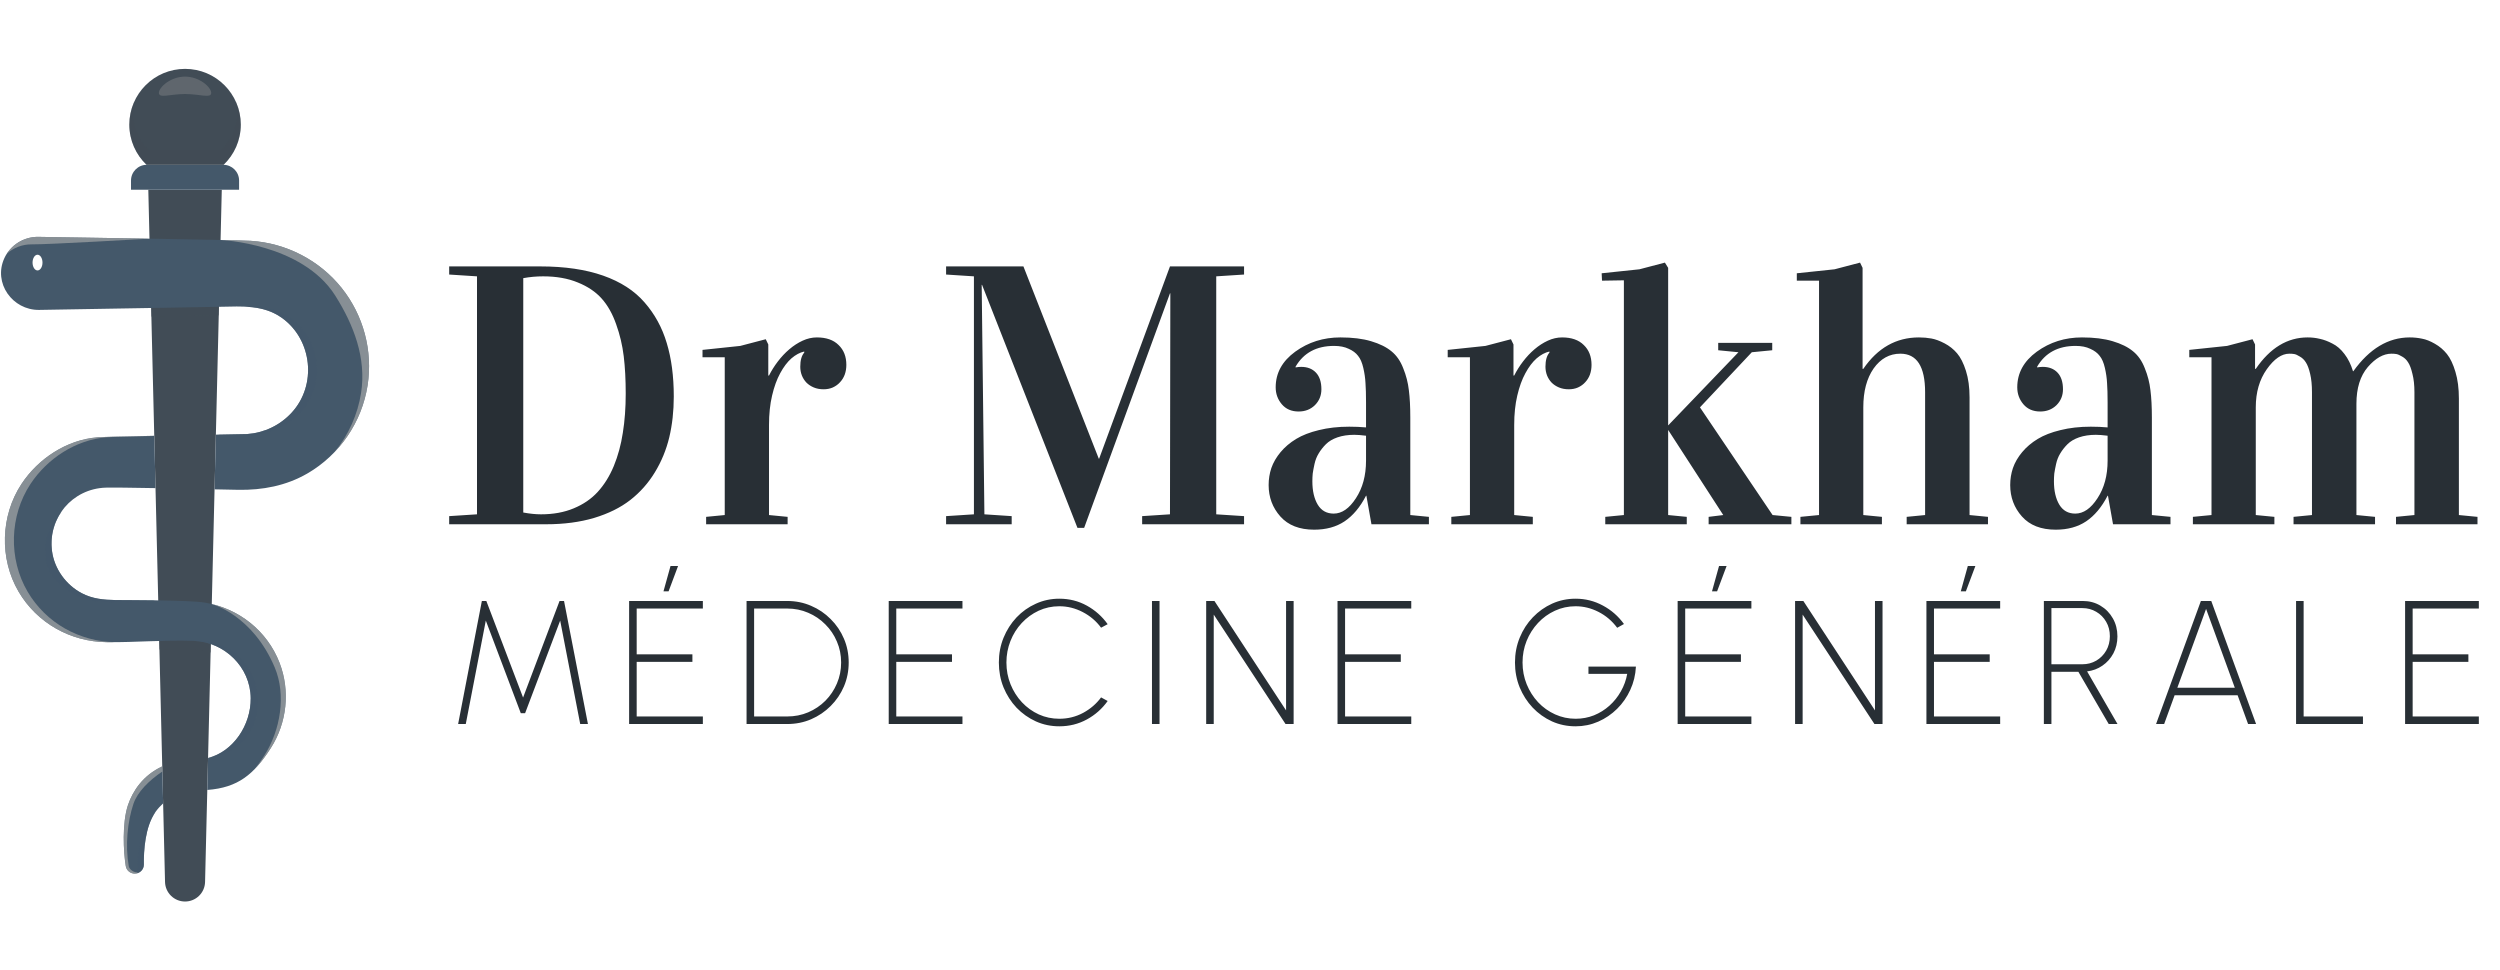 <svg width="456" height="177" viewBox="0 0 456 177" fill="none" xmlns="http://www.w3.org/2000/svg">
<path d="M33.753 164.438C31.771 164.438 30.15 162.855 30.102 160.873L27.051 34.605H40.454L37.404 160.873C37.357 162.856 35.736 164.438 33.753 164.438Z" fill="#414C56"/>
<g opacity="0.6">
<path d="M28.899 111.083L29.078 118.475C31.168 118.415 33.257 118.384 35.341 118.461C36.406 118.5 37.438 118.699 38.416 119.031L38.592 111.735C38.191 111.64 37.787 111.556 37.377 111.487C35.882 111.238 32.344 111.132 28.899 111.083Z" fill="#414C56"/>
<path d="M27.611 57.748C33.384 57.646 38.473 57.555 39.901 57.53L40.196 45.341C36.724 45.267 32.066 45.183 27.305 45.102L27.611 57.748Z" fill="#414C56"/>
</g>
<path d="M43.61 34.605H23.896V32.934C23.896 31.347 25.183 30.06 26.77 30.06H40.736C42.323 30.06 43.61 31.347 43.61 32.934V34.605Z" fill="#44586A"/>
<path d="M26.73 30.06H40.777C42.709 28.21 43.917 25.611 43.917 22.726C43.917 17.113 39.367 12.562 33.754 12.562C28.141 12.562 23.591 17.113 23.591 22.726C23.59 25.611 24.798 28.21 26.73 30.06Z" fill="#414C56"/>
<path opacity="0.3" d="M43.01 18.545C43.142 19.174 43.213 19.826 43.213 20.493C43.213 23.179 42.088 25.597 40.291 27.319H27.217C25.419 25.597 24.295 23.179 24.295 20.493C24.295 19.826 24.366 19.174 24.498 18.545C23.921 19.821 23.591 21.234 23.591 22.726C23.591 25.611 24.799 28.21 26.731 30.06H40.778C42.709 28.21 43.918 25.611 43.918 22.726C43.916 21.234 43.587 19.821 43.01 18.545Z" fill="#414C56"/>
<path opacity="0.3" d="M38.525 16.952C38.525 17.99 36.389 17.148 33.753 17.148C31.117 17.148 28.981 17.99 28.981 16.952C28.981 15.915 31.117 13.974 33.753 13.974C36.388 13.974 38.525 15.915 38.525 16.952Z" fill="#A4A6A6"/>
<path d="M62.324 52.533C58.286 47.469 52.221 44.343 45.762 43.926C43.147 43.756 12.235 43.293 6.972 43.202C4.345 43.17 1.891 44.698 0.794 47.093C-1.289 51.638 2.284 56.575 7.121 56.529C9.288 56.509 38.504 55.985 40.231 55.956C44.157 55.887 48.09 55.567 51.475 58.021C56.972 62.008 57.826 70.237 53.211 75.258C51.074 77.581 48.184 78.954 45.039 79.177C44.809 79.194 42.527 79.234 39.375 79.29L39.135 89.254C41.126 89.297 42.695 89.33 43.443 89.343C47.869 89.42 52.173 88.613 56.051 86.371C61.934 82.969 66.005 76.996 67.05 70.289C68.032 63.986 66.298 57.517 62.324 52.533ZM6.844 49.33C6.344 49.33 5.938 48.687 5.938 47.896C5.938 47.104 6.344 46.462 6.844 46.462C7.345 46.462 7.75 47.105 7.75 47.896C7.75 48.688 7.345 49.33 6.844 49.33ZM29.756 146.538C29.259 146.99 28.796 147.496 28.385 148.067C26.435 150.776 26.203 155.258 26.237 157.676C26.25 158.599 25.499 159.348 24.577 159.348C23.768 159.348 23.075 158.767 22.94 157.97C22.508 155.412 22.251 150.08 23.348 146.829C24.211 144.269 26.114 141.393 29.593 139.789L29.756 146.538ZM51.003 120.93C52.961 126.026 52.342 131.838 49.399 136.437C46.32 141.252 43.432 143.662 37.811 144.088L37.952 138.258C42.554 137.079 45.778 132.267 45.73 127.344C45.675 121.646 40.924 117.098 35.342 116.892C30.076 116.699 24.78 117.181 19.509 117.134C12.888 117.075 6.758 113.66 3.392 107.922C-0.133 101.916 0.089 94.083 3.92 88.274C6.973 83.644 12.187 80.199 17.791 79.768C18.843 79.687 23.204 79.586 28.137 79.491L28.367 89.035C24.133 88.958 20.396 88.907 19.264 88.946C13.193 89.155 8.708 94.445 9.484 100.485C9.903 103.752 12.024 106.681 14.928 108.209C16.874 109.233 18.925 109.414 21.069 109.451C23.477 109.493 34.422 109.425 37.378 109.919C43.495 110.942 48.728 115.015 51.003 120.93Z" fill="#44586A"/>
<g opacity="0.7">
<path d="M51.003 120.93C48.885 115.422 44.203 111.516 38.63 110.178C38.63 110.178 46.047 112.11 50.112 121.748C52.234 126.778 51.154 133.208 48.212 137.807C47.645 138.694 47.084 139.497 46.512 140.224C47.513 139.182 48.447 137.925 49.4 136.437C52.342 131.838 52.962 126.026 51.003 120.93Z" fill="#A4A6A6"/>
<path d="M62.324 52.533C58.286 47.469 52.221 44.343 45.762 43.926C45.169 43.887 43.11 43.834 40.233 43.773C40.233 43.773 55.102 44.37 61.137 53.903C64.546 59.289 66.845 65.356 65.863 71.659C65.249 75.6 63.584 79.283 61.127 82.344C64.239 79.044 66.342 74.836 67.051 70.289C68.032 63.986 66.298 57.517 62.324 52.533Z" fill="#A4A6A6"/>
<path d="M27.267 43.532C18.583 43.385 9.594 43.246 6.972 43.201C4.66 43.172 2.484 44.356 1.246 46.273C2.479 45.184 4.093 44.55 5.785 44.572C8.53 44.619 27.267 43.532 27.267 43.532Z" fill="#A4A6A6"/>
<path d="M5.035 107.923C1.51 101.917 1.732 94.083 5.563 88.275C8.616 83.645 13.831 80.2 19.434 79.769C20.367 79.697 23.905 79.61 28.136 79.524L28.136 79.492C23.202 79.587 18.841 79.689 17.789 79.77C12.186 80.201 6.972 83.646 3.918 88.276C0.088 94.083 -0.134 101.918 3.39 107.923C6.757 113.661 12.886 117.076 19.508 117.135C20.024 117.139 20.541 117.136 21.058 117.131C14.474 117.04 8.386 113.633 5.035 107.923Z" fill="#A4A6A6"/>
<path d="M23.488 158.008C22.817 154.198 23.249 149.855 24.346 146.603C25.063 144.478 27.157 142.371 29.615 140.718L29.593 139.789C26.113 141.393 24.21 144.269 23.347 146.829C22.251 150.08 22.507 155.412 22.939 157.97C23.074 158.767 23.768 159.348 24.576 159.348C24.873 159.348 25.15 159.264 25.392 159.127C24.346 159.279 23.576 158.509 23.488 158.008Z" fill="#A4A6A6"/>
</g>
<path opacity="0.7" d="M28.338 148.139C27.931 148.534 27.543 148.958 27.198 149.437C25.248 152.147 25.016 156.628 25.05 159.046C25.052 159.126 25.039 159.202 25.03 159.278C25.732 159.08 26.248 158.44 26.238 157.676C26.204 155.278 26.434 150.855 28.338 148.139ZM28.861 109.514C25.508 109.467 22.253 109.473 21.067 109.452C18.924 109.415 16.873 109.233 14.927 108.209C12.023 106.682 9.901 103.753 9.482 100.486C9.13 97.739 9.874 95.154 11.351 93.124C9.097 95.277 7.857 98.446 8.295 101.856C8.714 105.123 11.107 107.278 14.038 108.754C18.086 110.792 28.861 109.514 28.861 109.514ZM46.385 79.37C49.509 78.954 52.719 77.582 54.855 75.258C59.47 70.237 58.616 62.008 53.119 58.021C50.338 56.005 47.189 55.862 43.976 55.913C46.612 55.966 49.17 56.351 51.475 58.021C56.972 62.008 57.826 70.237 53.21 75.258C51.074 77.581 48.184 78.954 45.039 79.177C44.809 79.194 42.527 79.234 39.375 79.29C39.375 79.29 43.73 79.723 46.385 79.37ZM47.049 127.554C46.958 121.856 42.567 117.097 36.986 116.892C35.846 116.85 34.705 116.845 33.564 116.853C34.157 116.86 34.749 116.871 35.341 116.892C40.923 117.097 45.675 121.646 45.73 127.344C45.777 132.267 42.554 137.079 37.951 138.258C37.951 138.258 47.21 137.582 47.049 127.554Z" fill="#44586A"/>
<path d="M81.93 95.625V94.142L87.005 93.812V50.405L81.93 50.076V48.593H98.541C103.001 48.593 106.825 49.153 110.011 50.273C113.197 51.394 115.713 53.02 117.558 55.151C119.426 57.283 120.777 59.755 121.612 62.567C122.469 65.38 122.898 68.632 122.898 72.323C122.898 74.982 122.623 77.465 122.074 79.772C121.524 82.057 120.646 84.188 119.437 86.166C118.25 88.121 116.756 89.802 114.955 91.209C113.175 92.593 110.978 93.68 108.363 94.471C105.77 95.24 102.859 95.625 99.629 95.625H81.93ZM95.443 93.483C96.629 93.702 97.706 93.812 98.673 93.812C100.914 93.812 102.903 93.45 104.638 92.725C106.396 91.999 107.857 91 109.022 89.725C110.208 88.429 111.186 86.858 111.955 85.012C112.724 83.144 113.274 81.123 113.603 78.948C113.955 76.772 114.131 74.388 114.131 71.796C114.131 69.247 114.01 66.973 113.768 64.973C113.526 62.974 113.065 61.029 112.384 59.139C111.725 57.25 110.846 55.69 109.747 54.459C108.648 53.229 107.198 52.251 105.396 51.526C103.595 50.779 101.485 50.405 99.068 50.405C97.838 50.405 96.629 50.515 95.443 50.735V93.483ZM128.138 65.171V63.82L135.027 63.094L139.674 61.875L140.135 62.831V68.5H140.267C140.707 67.621 141.245 66.764 141.882 65.929C142.519 65.094 143.211 64.358 143.958 63.721C144.728 63.062 145.541 62.534 146.397 62.139C147.254 61.743 148.122 61.545 149.001 61.545C150.715 61.545 152.033 62.007 152.956 62.93C153.901 63.831 154.374 65.039 154.374 66.555C154.374 67.192 154.275 67.786 154.077 68.335C153.879 68.862 153.594 69.324 153.22 69.719C152.868 70.115 152.429 70.433 151.902 70.675C151.396 70.895 150.836 71.005 150.221 71.005C149.562 71.005 148.968 70.895 148.441 70.675C147.914 70.455 147.463 70.159 147.09 69.785C146.738 69.412 146.463 68.983 146.266 68.5C146.068 67.994 145.969 67.456 145.969 66.885C145.969 65.72 146.211 64.863 146.694 64.314V64.116C145.903 64.292 145.123 64.71 144.354 65.369C143.607 66.028 142.926 66.929 142.311 68.071C141.695 69.192 141.201 70.554 140.827 72.158C140.454 73.74 140.267 75.531 140.267 77.531V93.944L143.662 94.274V95.625H128.797V94.274L132.192 93.944V65.171H128.138ZM172.567 95.625V94.142L177.643 93.812V50.405L172.567 50.076V48.593H186.673L200.417 83.661H200.483L213.403 48.593H226.916V50.076L221.841 50.405V93.812L226.916 94.142V95.625H208.327V94.142L213.403 93.812L213.469 53.503H213.403L197.748 96.284H196.528L179.126 51.954H179.06L179.554 93.812L184.531 94.142V95.625H172.567ZM231.399 88.473C231.399 87.396 231.563 86.364 231.893 85.375C232.245 84.364 232.805 83.397 233.574 82.474C234.343 81.552 235.288 80.749 236.408 80.068C237.529 79.387 238.913 78.849 240.561 78.453C242.231 78.036 244.077 77.827 246.098 77.827C247.175 77.827 248.197 77.871 249.164 77.959V73.411C249.164 71.96 249.131 70.785 249.065 69.884C249.021 68.983 248.889 68.06 248.669 67.115C248.449 66.149 248.131 65.413 247.713 64.907C247.318 64.38 246.747 63.951 246 63.622C245.274 63.27 244.385 63.094 243.33 63.094C240.122 63.094 237.782 64.358 236.31 66.885V67.017C236.683 66.951 237.024 66.918 237.331 66.918C238.474 66.918 239.375 67.269 240.034 67.972C240.693 68.675 241.023 69.686 241.023 71.005C241.023 72.147 240.627 73.114 239.836 73.905C239.045 74.674 238.056 75.059 236.87 75.059C235.573 75.059 234.552 74.619 233.805 73.74C233.058 72.861 232.684 71.829 232.684 70.642C232.684 68.049 233.871 65.885 236.244 64.149C238.639 62.413 241.385 61.545 244.483 61.545C246.681 61.545 248.548 61.776 250.086 62.237C251.646 62.699 252.888 63.314 253.811 64.083C254.734 64.83 255.448 65.863 255.953 67.181C256.48 68.478 256.821 69.807 256.975 71.169C257.151 72.532 257.239 74.202 257.239 76.179V93.944L260.633 94.274V95.625H250.152L249.229 90.418H249.164C248.087 92.505 246.78 94.065 245.241 95.098C243.725 96.108 241.88 96.614 239.704 96.614C237.024 96.614 234.969 95.812 233.541 94.208C232.113 92.604 231.399 90.692 231.399 88.473ZM239.375 87.781C239.375 89.539 239.704 90.967 240.364 92.065C241.023 93.142 241.99 93.68 243.264 93.68C244.758 93.68 246.109 92.747 247.318 90.879C248.548 89.011 249.164 86.726 249.164 84.023V79.475C248.285 79.365 247.571 79.31 247.021 79.31C245.879 79.31 244.857 79.464 243.956 79.772C243.077 80.079 242.374 80.497 241.847 81.024C241.319 81.552 240.88 82.112 240.528 82.705C240.177 83.276 239.924 83.914 239.77 84.617C239.616 85.32 239.507 85.902 239.441 86.364C239.397 86.825 239.375 87.297 239.375 87.781ZM264.061 65.171V63.82L270.949 63.094L275.597 61.875L276.058 62.831V68.5H276.19C276.629 67.621 277.168 66.764 277.805 65.929C278.442 65.094 279.134 64.358 279.881 63.721C280.65 63.062 281.463 62.534 282.32 62.139C283.177 61.743 284.045 61.545 284.924 61.545C286.638 61.545 287.956 62.007 288.879 62.93C289.824 63.831 290.296 65.039 290.296 66.555C290.296 67.192 290.198 67.786 290 68.335C289.802 68.862 289.516 69.324 289.143 69.719C288.791 70.115 288.352 70.433 287.824 70.675C287.319 70.895 286.759 71.005 286.144 71.005C285.484 71.005 284.891 70.895 284.364 70.675C283.836 70.455 283.386 70.159 283.012 69.785C282.661 69.412 282.386 68.983 282.188 68.5C281.991 67.994 281.892 67.456 281.892 66.885C281.892 65.72 282.134 64.863 282.617 64.314V64.116C281.826 64.292 281.046 64.71 280.277 65.369C279.53 66.028 278.849 66.929 278.233 68.071C277.618 69.192 277.124 70.554 276.75 72.158C276.377 73.74 276.19 75.531 276.19 77.531V93.944L279.585 94.274V95.625H264.72V94.274L268.115 93.944V65.171H264.061ZM292.142 49.845L299.031 49.12L303.678 47.9L304.271 48.856V93.944L307.666 94.274V95.625H292.801V94.274L296.196 93.944V51.13L292.208 51.196L292.142 49.845ZM304.271 78.42V77.596L317.092 64.248L313.401 63.886V62.534H323.255V63.886L319.531 64.248L310.072 74.3L323.321 93.944L326.749 94.274V95.625H311.654V94.274L314.323 93.944L304.271 78.42ZM327.738 51.196V49.845L334.626 49.12L339.273 47.9L339.735 48.856V67.28H339.867C342.481 63.457 345.865 61.545 350.018 61.545C350.809 61.545 351.567 61.611 352.292 61.743C353.017 61.875 353.819 62.172 354.698 62.633C355.577 63.094 356.335 63.699 356.972 64.446C357.61 65.193 358.148 66.258 358.587 67.643C359.027 69.027 359.247 70.642 359.247 72.488V93.944L362.608 94.274V95.625H347.777V94.274L351.139 93.944V71.532C351.139 66.852 349.634 64.512 346.623 64.512C344.646 64.512 343.02 65.413 341.745 67.214C340.493 69.016 339.867 71.378 339.867 74.3V93.944L343.261 94.274V95.625H328.397V94.274L331.792 93.944V51.196H327.738ZM366.662 88.473C366.662 87.396 366.827 86.364 367.157 85.375C367.508 84.364 368.069 83.397 368.838 82.474C369.607 81.552 370.552 80.749 371.672 80.068C372.793 79.387 374.177 78.849 375.825 78.453C377.495 78.036 379.341 77.827 381.362 77.827C382.439 77.827 383.46 77.871 384.427 77.959V73.411C384.427 71.96 384.394 70.785 384.328 69.884C384.284 68.983 384.153 68.06 383.933 67.115C383.713 66.149 383.395 65.413 382.977 64.907C382.582 64.38 382.01 63.951 381.263 63.622C380.538 63.27 379.648 63.094 378.594 63.094C375.385 63.094 373.045 64.358 371.573 66.885V67.017C371.947 66.951 372.287 66.918 372.595 66.918C373.738 66.918 374.638 67.269 375.298 67.972C375.957 68.675 376.286 69.686 376.286 71.005C376.286 72.147 375.891 73.114 375.1 73.905C374.309 74.674 373.32 75.059 372.134 75.059C370.837 75.059 369.815 74.619 369.068 73.74C368.321 72.861 367.948 71.829 367.948 70.642C367.948 68.049 369.134 65.885 371.507 64.149C373.902 62.413 376.649 61.545 379.747 61.545C381.944 61.545 383.812 61.776 385.35 62.237C386.91 62.699 388.152 63.314 389.074 64.083C389.997 64.83 390.711 65.863 391.217 67.181C391.744 68.478 392.085 69.807 392.239 71.169C392.414 72.532 392.502 74.202 392.502 76.179V93.944L395.897 94.274V95.625H385.416L384.493 90.418H384.427C383.351 92.505 382.043 94.065 380.505 95.098C378.989 96.108 377.143 96.614 374.968 96.614C372.287 96.614 370.233 95.812 368.805 94.208C367.376 92.604 366.662 90.692 366.662 88.473ZM374.638 87.781C374.638 89.539 374.968 90.967 375.627 92.065C376.286 93.142 377.253 93.68 378.528 93.68C380.022 93.68 381.373 92.747 382.582 90.879C383.812 89.011 384.427 86.726 384.427 84.023V79.475C383.548 79.365 382.834 79.31 382.285 79.31C381.142 79.31 380.121 79.464 379.22 79.772C378.341 80.079 377.638 80.497 377.11 81.024C376.583 81.552 376.144 82.112 375.792 82.705C375.44 83.276 375.188 83.914 375.034 84.617C374.88 85.32 374.77 85.902 374.704 86.364C374.66 86.825 374.638 87.297 374.638 87.781ZM399.325 65.171V63.82L406.213 63.094L410.86 61.875L411.322 62.831V67.28H411.454C414.068 63.457 417.221 61.545 420.913 61.545C421.682 61.545 422.429 61.633 423.154 61.809C423.879 61.963 424.637 62.248 425.428 62.666C426.241 63.062 426.977 63.699 427.636 64.578C428.296 65.435 428.812 66.478 429.186 67.709H429.251C432.196 63.6 435.624 61.545 439.535 61.545C440.304 61.545 441.051 61.622 441.776 61.776C442.501 61.908 443.281 62.216 444.116 62.699C444.973 63.182 445.709 63.809 446.324 64.578C446.939 65.347 447.456 66.434 447.873 67.841C448.291 69.225 448.5 70.84 448.5 72.686V93.944L451.894 94.274V95.625H437.03V94.274L440.392 93.944V71.532C440.392 70.236 440.271 69.126 440.029 68.203C439.809 67.258 439.546 66.555 439.238 66.094C438.952 65.632 438.59 65.281 438.15 65.039C437.711 64.775 437.359 64.622 437.096 64.578C436.832 64.534 436.535 64.512 436.206 64.512C434.734 64.512 433.294 65.325 431.888 66.951C430.504 68.577 429.812 70.807 429.812 73.641V93.944L433.207 94.274V95.625H418.342V94.274L421.704 93.944V71.532C421.704 70.236 421.594 69.126 421.374 68.203C421.155 67.258 420.891 66.555 420.583 66.094C420.298 65.632 419.935 65.281 419.496 65.039C419.078 64.775 418.738 64.622 418.474 64.578C418.21 64.534 417.914 64.512 417.584 64.512C416.178 64.512 414.804 65.457 413.464 67.346C412.124 69.236 411.454 71.554 411.454 74.3V93.944L414.848 94.274V95.625H399.984V94.274L403.379 93.944V65.171H399.325Z" fill="#282F35"/>
<path d="M83.562 132.062L87.891 109.619H88.708L95.409 127.237L102.062 109.619H102.88L107.24 132.062H105.83L102.175 113.194L95.778 130.091H94.993L88.612 113.194L84.957 132.062H83.562ZM114.752 132.062V109.619H128.202V110.997H116.131V119.35H126.294V120.728H116.131V130.684H128.202V132.062H114.752ZM121.02 107.855L122.303 103.238H123.681L121.95 107.855H121.02ZM136.172 132.062V109.619H143.579C145.139 109.619 146.593 109.913 147.939 110.5C149.297 111.078 150.488 111.884 151.514 112.921C152.551 113.947 153.358 115.139 153.935 116.496C154.512 117.843 154.801 119.291 154.801 120.841C154.801 122.39 154.512 123.844 153.935 125.201C153.358 126.548 152.551 127.739 151.514 128.776C150.488 129.802 149.297 130.609 147.939 131.197C146.593 131.774 145.139 132.062 143.579 132.062H136.172ZM137.551 130.684H143.579C144.947 130.684 146.224 130.433 147.41 129.93C148.607 129.417 149.655 128.712 150.552 127.814C151.45 126.906 152.15 125.858 152.653 124.672C153.166 123.475 153.422 122.198 153.422 120.841C153.422 119.483 153.166 118.211 152.653 117.025C152.15 115.828 151.445 114.781 150.536 113.883C149.639 112.975 148.597 112.269 147.41 111.767C146.224 111.254 144.947 110.997 143.579 110.997H137.551V130.684ZM162.102 132.062V109.619H175.552V110.997H163.48V119.35H173.644V120.728H163.48V130.684H175.552V132.062H162.102ZM193.222 132.479C191.704 132.479 190.277 132.18 188.941 131.582C187.605 130.972 186.43 130.139 185.414 129.081C184.41 128.012 183.619 126.778 183.042 125.377C182.475 123.967 182.192 122.454 182.192 120.841C182.192 119.237 182.475 117.736 183.042 116.336C183.619 114.925 184.41 113.685 185.414 112.617C186.43 111.548 187.605 110.714 188.941 110.116C190.277 109.507 191.704 109.202 193.222 109.202C195.038 109.202 196.711 109.624 198.239 110.468C199.768 111.313 201.034 112.44 202.039 113.851L200.836 114.492C199.96 113.295 198.843 112.344 197.486 111.639C196.129 110.933 194.707 110.581 193.222 110.581C191.875 110.581 190.614 110.853 189.438 111.398C188.273 111.943 187.247 112.691 186.36 113.643C185.484 114.583 184.8 115.673 184.308 116.913C183.817 118.153 183.571 119.462 183.571 120.841C183.571 122.251 183.822 123.577 184.324 124.816C184.827 126.056 185.521 127.152 186.408 128.103C187.295 129.043 188.321 129.781 189.486 130.315C190.651 130.839 191.896 131.101 193.222 131.101C194.782 131.101 196.23 130.743 197.566 130.027C198.902 129.3 199.992 128.359 200.836 127.205L202.039 127.862C201.034 129.273 199.768 130.395 198.239 131.229C196.711 132.062 195.038 132.479 193.222 132.479ZM210.12 132.062V109.619H211.499V132.062H210.12ZM220.007 132.062V109.619H221.514L234.579 129.578V109.619H235.958V132.062H234.483L221.386 112.104V132.062H220.007ZM243.964 132.062V109.619H257.414V110.997H245.342V119.35H255.506V120.728H245.342V130.684H257.414V132.062H243.964ZM287.393 132.479C285.854 132.479 284.417 132.18 283.081 131.582C281.745 130.972 280.569 130.133 279.554 129.065C278.55 127.996 277.759 126.761 277.182 125.361C276.615 123.951 276.332 122.444 276.332 120.841C276.332 119.227 276.62 117.715 277.198 116.304C277.775 114.893 278.571 113.659 279.586 112.601C280.612 111.532 281.788 110.698 283.113 110.1C284.449 109.501 285.876 109.202 287.393 109.202C289.168 109.202 290.824 109.619 292.363 110.452C293.902 111.275 295.185 112.397 296.211 113.819L294.976 114.508C294.046 113.258 292.908 112.291 291.562 111.607C290.226 110.923 288.836 110.581 287.393 110.581C286.047 110.581 284.786 110.853 283.61 111.398C282.445 111.933 281.419 112.675 280.532 113.627C279.645 114.578 278.95 115.673 278.448 116.913C277.956 118.142 277.711 119.451 277.711 120.841C277.711 122.241 277.962 123.561 278.464 124.8C278.966 126.04 279.661 127.136 280.548 128.087C281.435 129.027 282.466 129.765 283.642 130.299C284.818 130.833 286.068 131.101 287.393 131.101C288.58 131.101 289.697 130.892 290.744 130.475C291.791 130.048 292.732 129.46 293.565 128.712C294.399 127.964 295.094 127.093 295.65 126.099C296.216 125.105 296.601 124.042 296.804 122.909H289.734V121.594H298.391C298.316 123.101 297.974 124.512 297.365 125.826C296.766 127.141 295.965 128.295 294.96 129.289C293.956 130.283 292.807 131.063 291.513 131.63C290.22 132.196 288.847 132.479 287.393 132.479ZM306.002 132.062V109.619H319.452V110.997H307.381V119.35H317.545V120.728H307.381V130.684H319.452V132.062H306.002ZM312.27 107.855L313.553 103.238H314.932L313.2 107.855H312.27ZM327.423 132.062V109.619H328.93L341.995 129.578V109.619H343.374V132.062H341.899L328.801 112.104V132.062H327.423ZM351.379 132.062V109.619H364.83V110.997H352.758V119.35H362.922V120.728H352.758V130.684H364.83V132.062H351.379ZM357.648 107.855L358.93 103.238H360.309L358.577 107.855H357.648ZM372.8 132.062V109.619H379.902C381.088 109.619 382.157 109.902 383.108 110.468C384.07 111.035 384.829 111.81 385.384 112.793C385.94 113.765 386.218 114.861 386.218 116.079C386.218 117.223 385.972 118.254 385.481 119.173C384.989 120.092 384.321 120.841 383.477 121.418C382.643 121.995 381.713 122.342 380.687 122.46L386.234 132.062H384.631L379.1 122.54H374.179V132.062H372.8ZM374.179 121.161H379.838C380.757 121.161 381.596 120.942 382.355 120.504C383.113 120.055 383.717 119.446 384.166 118.676C384.615 117.896 384.839 117.02 384.839 116.047C384.839 115.064 384.615 114.188 384.166 113.418C383.717 112.638 383.113 112.029 382.355 111.591C381.596 111.142 380.757 110.917 379.838 110.917H374.179V121.161ZM401.442 109.619H403.334L411.51 132.062H410.051L408.143 126.82H396.649L394.741 132.062H393.266L401.442 109.619ZM397.146 125.442H407.63L402.388 111.062L397.146 125.442ZM418.803 132.062V109.619H420.182V130.684H431.003V132.062H418.803ZM438.69 132.062V109.619H452.14V110.997H440.068V119.35H450.232V120.728H440.068V130.684H452.14V132.062H438.69Z" fill="#282F35"/>
</svg>

